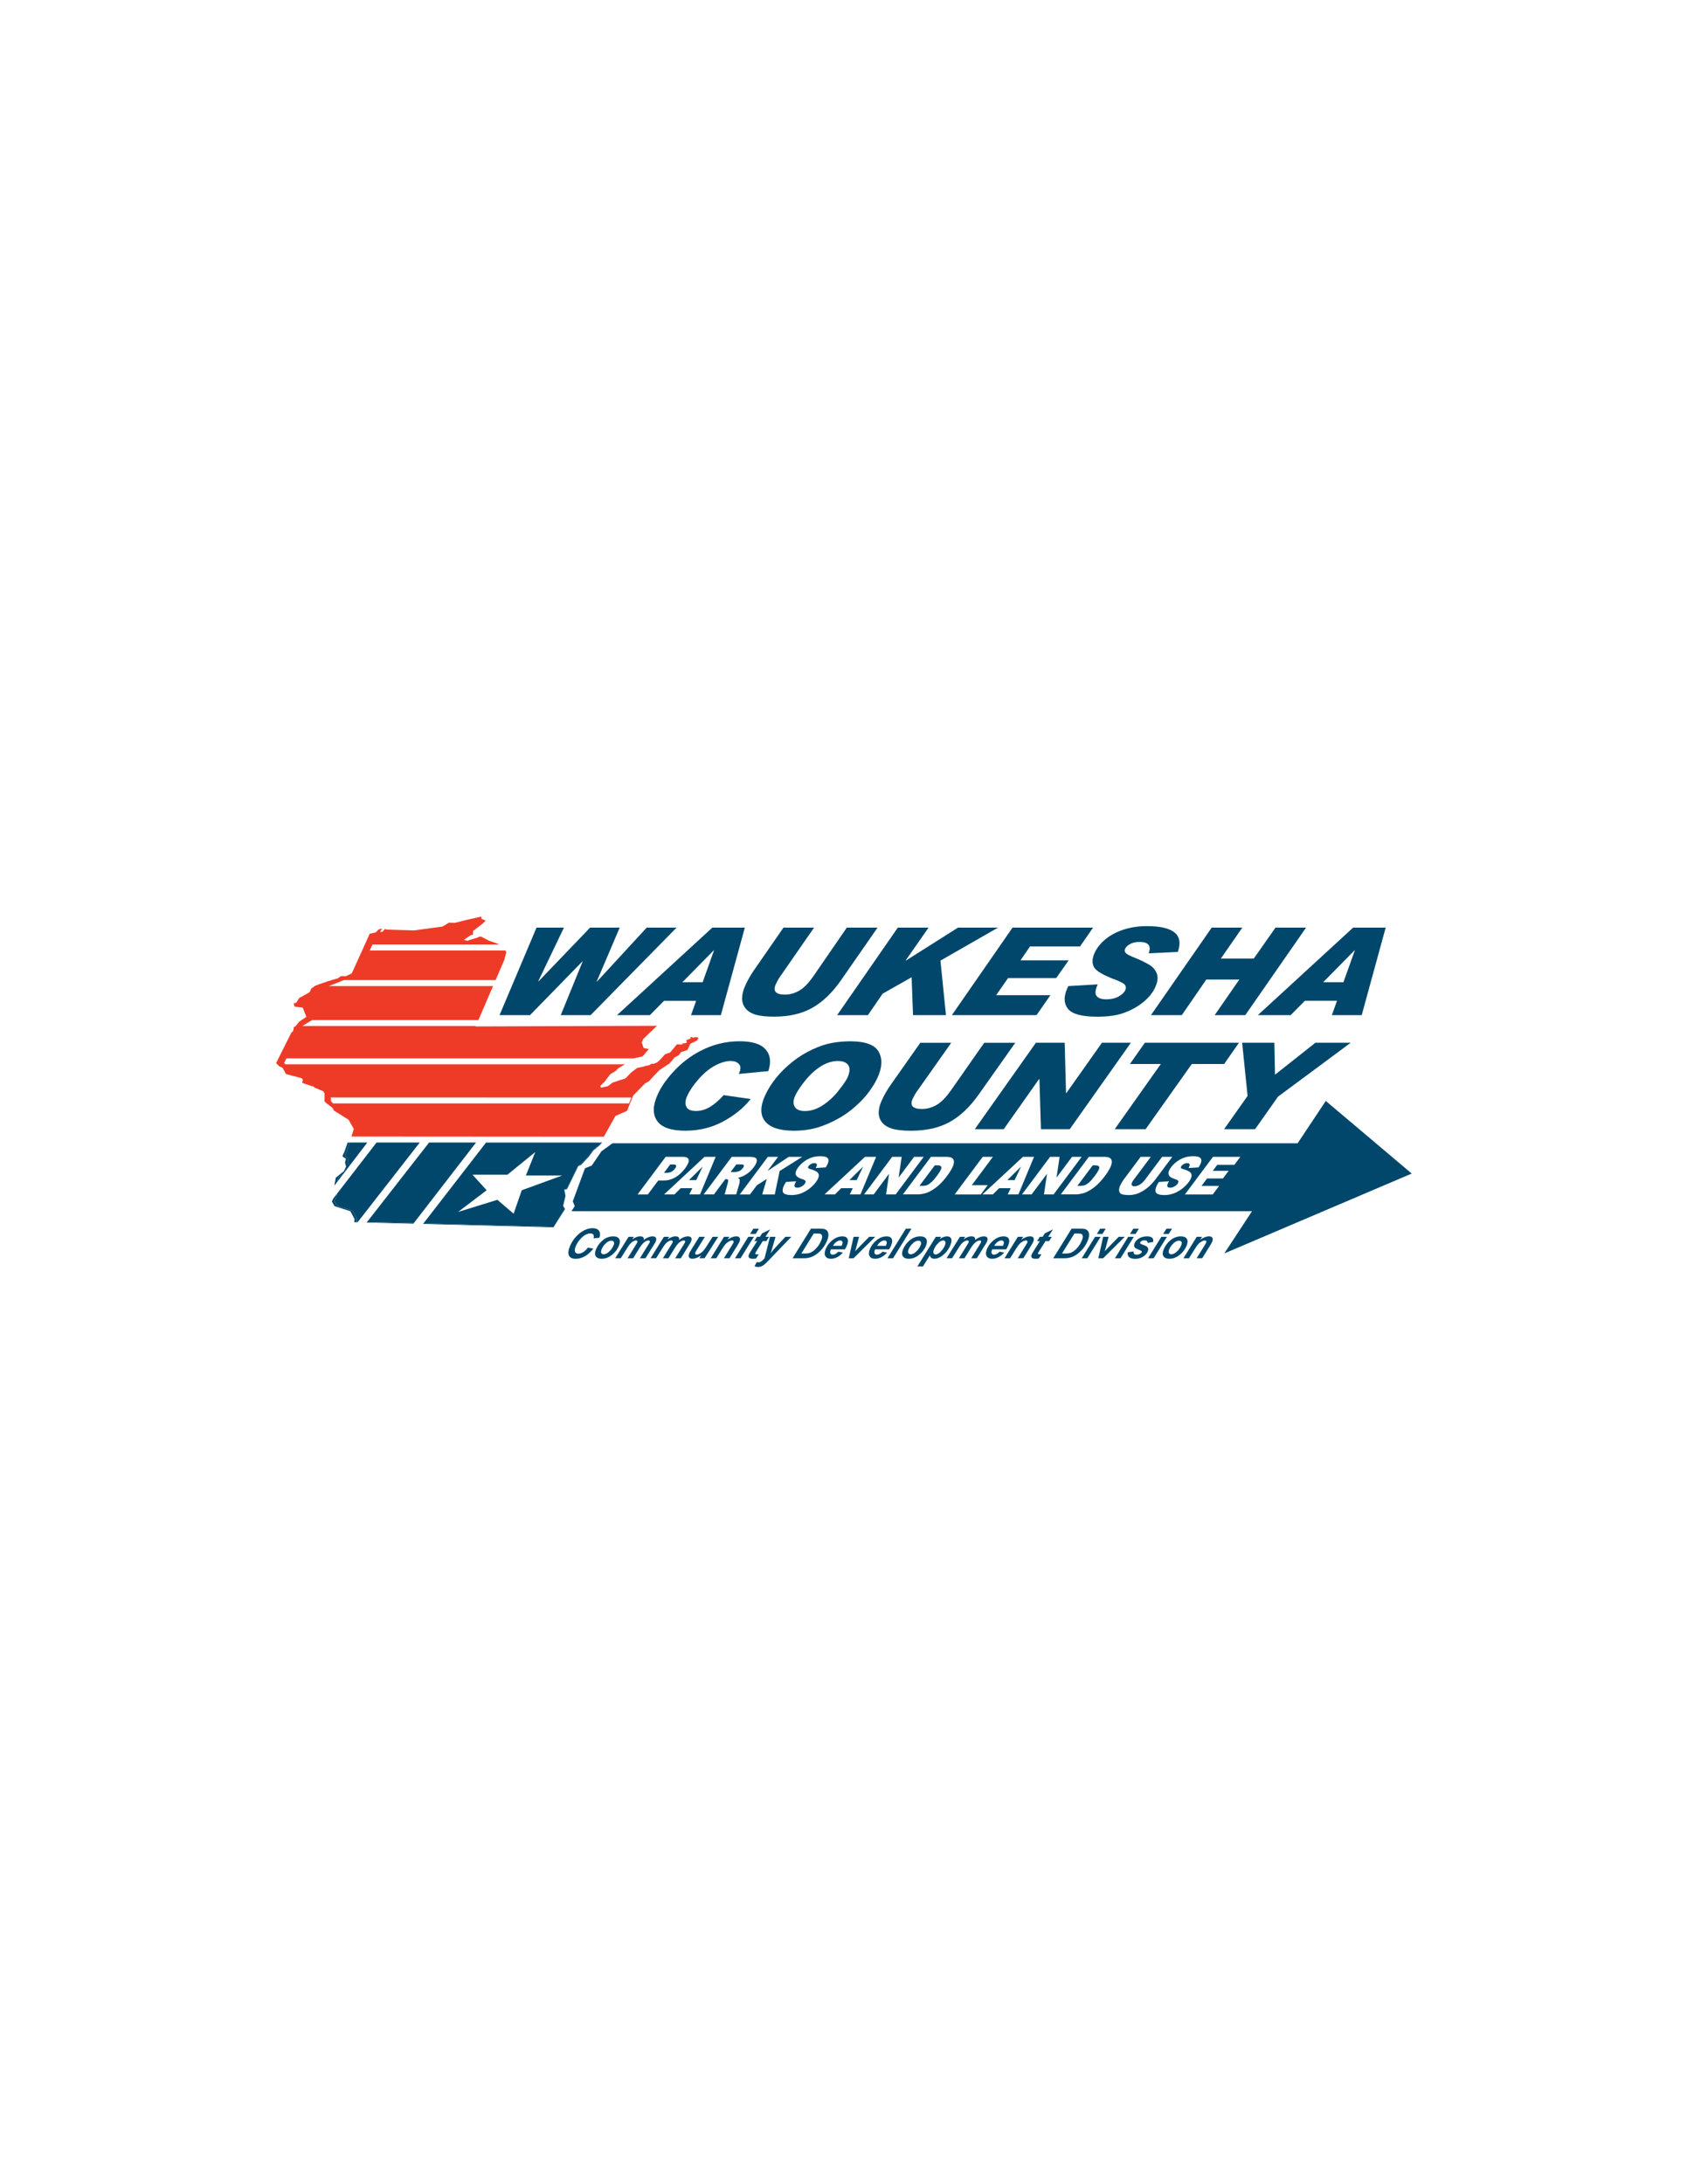 <?xml version="1.0" encoding="utf-8"?>
<!-- Generator: Adobe Illustrator 26.2.1, SVG Export Plug-In . SVG Version: 6.00 Build 0)  -->
<svg version="1.1" id="Layer_1" xmlns="http://www.w3.org/2000/svg" xmlns:xlink="http://www.w3.org/1999/xlink" x="0px" y="0px"
	 viewBox="0 0 612 792" style="enable-background:new 0 0 612 792;" xml:space="preserve">
<style type="text/css">
	.st0{fill:#00476B;}
	.st1{fill:none;}
	.st2{fill:#4E262A;}
	.st3{fill:#EE3B27;}
</style>
<g>
	<path class="st0" d="M213.26,452.4l2,0.33c-0.95,1.24-1.98,2.17-3.08,2.79c-1.1,0.62-2.2,0.93-3.3,0.93
		c-1.24,0-2.06-0.38-2.46-1.16c-0.4-0.77-0.28-1.93,0.37-3.47c0.56-1.32,1.31-2.49,2.26-3.49c0.95-1.01,1.94-1.76,2.96-2.25
		c1.02-0.49,2.01-0.74,2.96-0.74c1.07,0,1.84,0.3,2.3,0.9c0.46,0.6,0.52,1.46,0.18,2.58l-2.12,0.21c0.15-0.65,0.12-1.11-0.09-1.38
		c-0.21-0.27-0.58-0.4-1.1-0.4c-0.53,0-1.11,0.16-1.74,0.49c-0.63,0.33-1.28,0.88-1.95,1.64c-0.67,0.77-1.2,1.61-1.59,2.54
		c-0.36,0.86-0.44,1.53-0.24,1.99c0.21,0.46,0.59,0.69,1.17,0.69c0.54,0,1.12-0.18,1.74-0.54
		C212.14,453.69,212.72,453.14,213.26,452.4z"/>
	<path class="st0" d="M216.21,453.03c0.54-1.27,1.33-2.36,2.38-3.25c1.16-0.98,2.45-1.47,3.87-1.47c1.06,0,1.78,0.31,2.16,0.92
		c0.37,0.62,0.33,1.47-0.13,2.57c-0.54,1.29-1.4,2.38-2.56,3.29c-1.17,0.9-2.38,1.35-3.65,1.35c-1.04,0-1.75-0.31-2.14-0.92
		C215.75,454.91,215.77,454.08,216.21,453.03z M222.61,451.53c0.22-0.51,0.24-0.92,0.08-1.21c-0.16-0.29-0.46-0.44-0.9-0.44
		c-0.37,0-0.76,0.11-1.17,0.32c-0.41,0.21-0.85,0.59-1.31,1.12c-0.47,0.53-0.82,1.08-1.06,1.66c-0.24,0.58-0.29,1.03-0.13,1.35
		c0.16,0.32,0.46,0.48,0.89,0.48c0.55,0,1.12-0.25,1.72-0.75C221.56,453.39,222.18,452.54,222.61,451.53z"/>
	<path class="st0" d="M228.03,448.48h1.91l-0.6,0.94c1.07-0.75,2.02-1.12,2.84-1.12c1.1,0,1.55,0.46,1.34,1.37
		c0.44-0.4,0.96-0.73,1.56-0.98c0.6-0.26,1.15-0.38,1.65-0.38c0.59,0,0.99,0.16,1.2,0.48s0.2,0.77-0.04,1.34
		c-0.11,0.27-0.37,0.73-0.78,1.38l-2.95,4.75h-2.03l2.95-4.75c0.37-0.6,0.57-0.93,0.61-1.01c0.09-0.22,0.1-0.4,0.02-0.52
		s-0.24-0.18-0.48-0.18c-0.5,0-1.05,0.26-1.66,0.77c-0.48,0.4-1.05,1.12-1.69,2.14l-2.19,3.54h-2.03l2.92-4.7
		c0.34-0.54,0.54-0.89,0.6-1.05c0.09-0.22,0.09-0.39,0-0.52c-0.09-0.13-0.25-0.19-0.47-0.19c-0.3,0-0.66,0.12-1.07,0.36
		c-0.42,0.24-0.81,0.58-1.19,1.04c-0.22,0.27-0.56,0.77-1.02,1.49l-2.23,3.57h-2.02L228.03,448.48z"/>
	<path class="st0" d="M240.85,448.48h1.91l-0.6,0.94c1.07-0.75,2.02-1.12,2.84-1.12c1.1,0,1.55,0.46,1.34,1.37
		c0.44-0.4,0.96-0.73,1.56-0.98c0.6-0.26,1.15-0.38,1.65-0.38c0.59,0,0.99,0.16,1.2,0.48s0.2,0.77-0.04,1.34
		c-0.11,0.27-0.37,0.73-0.78,1.38l-2.95,4.75h-2.03l2.95-4.75c0.37-0.6,0.57-0.93,0.61-1.01c0.09-0.22,0.1-0.4,0.02-0.52
		s-0.24-0.18-0.48-0.18c-0.5,0-1.05,0.26-1.66,0.77c-0.48,0.4-1.05,1.12-1.69,2.14l-2.19,3.54h-2.03l2.92-4.7
		c0.34-0.54,0.54-0.89,0.6-1.05c0.09-0.22,0.09-0.39,0-0.52c-0.09-0.13-0.25-0.19-0.47-0.19c-0.3,0-0.66,0.12-1.07,0.36
		c-0.42,0.24-0.81,0.58-1.19,1.04c-0.22,0.27-0.56,0.77-1.02,1.49l-2.23,3.57h-2.02L240.85,448.48z"/>
	<path class="st0" d="M253.67,448.48h2.03l-2.85,4.59c-0.34,0.55-0.54,0.89-0.6,1.03c-0.1,0.24-0.1,0.44-0.01,0.6
		c0.09,0.16,0.26,0.24,0.49,0.24c0.27,0,0.58-0.08,0.91-0.25c0.47-0.23,0.89-0.53,1.27-0.9c0.38-0.37,0.79-0.9,1.24-1.61l2.37-3.71
		h2.03l-4.96,7.78h-1.9l0.67-1.05c-1.17,0.82-2.23,1.23-3.18,1.23c-0.6,0-1-0.18-1.21-0.54c-0.2-0.36-0.17-0.85,0.09-1.48
		c0.11-0.26,0.41-0.8,0.91-1.6L253.67,448.48z"/>
	<path class="st0" d="M262.66,448.48h1.92l-0.62,1.01c0.68-0.44,1.27-0.75,1.76-0.93c0.49-0.17,0.95-0.26,1.39-0.26
		c0.6,0,1,0.18,1.21,0.53c0.21,0.36,0.19,0.84-0.08,1.46c-0.11,0.27-0.4,0.78-0.87,1.55l-2.73,4.41h-2.03l2.74-4.41
		c0.41-0.66,0.64-1.06,0.7-1.19c0.12-0.28,0.13-0.49,0.03-0.64c-0.09-0.15-0.27-0.22-0.52-0.22c-0.27,0-0.59,0.09-0.95,0.28
		c-0.52,0.26-0.96,0.58-1.31,0.94c-0.35,0.36-0.84,1.05-1.46,2.05l-1.99,3.19h-2.02L262.66,448.48z"/>
	<path class="st0" d="M271.46,448.48h2.02l-4.83,7.78h-2.02L271.46,448.48z M273.29,445.53h2.03l-1.19,1.9h-2.02L273.29,445.53z"/>
	<path class="st0" d="M273.65,450.04l0.98-1.56h1.04l0.78-1.25l2.97-1.47l-1.72,2.72h1.28l-0.97,1.56h-1.3l-2.07,3.25
		c-0.37,0.58-0.57,0.92-0.61,1.02c-0.07,0.17-0.07,0.3,0,0.39c0.07,0.08,0.24,0.13,0.51,0.13c0.08,0,0.32-0.02,0.72-0.05l-0.99,1.56
		c-0.39,0.07-0.76,0.1-1.13,0.1c-0.7,0-1.17-0.14-1.41-0.41c-0.23-0.27-0.24-0.67-0.02-1.2c0.1-0.24,0.43-0.8,0.97-1.66l1.99-3.13
		H273.65z"/>
	<path class="st0" d="M279.33,448.48h2.01l-1.12,3.87c-0.29,0.99-0.51,1.69-0.67,2.09c0.6-0.8,1.31-1.64,2.14-2.52l3.24-3.45h2.14
		l-8.21,8.54c-0.77,0.8-1.33,1.34-1.68,1.61c-0.35,0.27-0.7,0.47-1.05,0.6c-0.35,0.13-0.71,0.19-1.08,0.19
		c-0.42,0-0.87-0.08-1.34-0.23l0.84-1.57c0.21,0.07,0.43,0.11,0.66,0.11c0.62,0,1.33-0.49,2.15-1.46L279.33,448.48z"/>
	<path class="st0" d="M287.52,456.26l6.67-10.74h2.77c0.97,0,1.61,0.03,1.93,0.1c0.53,0.12,0.93,0.36,1.22,0.73s0.42,0.84,0.42,1.45
		c0,0.6-0.18,1.33-0.53,2.17c-0.37,0.89-0.85,1.71-1.42,2.46c-0.58,0.75-1.21,1.41-1.92,1.98c-0.7,0.56-1.36,0.97-1.96,1.23
		c-0.61,0.26-1.2,0.43-1.78,0.52c-0.38,0.06-0.96,0.1-1.74,0.1H287.52z M290.71,454.53h1.08c0.79,0,1.36-0.05,1.71-0.14
		c0.46-0.12,0.95-0.36,1.46-0.72c0.51-0.36,1.04-0.87,1.57-1.52c0.54-0.65,0.98-1.4,1.34-2.25c0.3-0.7,0.42-1.25,0.37-1.66
		s-0.22-0.67-0.53-0.81c-0.22-0.1-0.65-0.15-1.29-0.15h-1.22L290.71,454.53z"/>
	<path class="st0" d="M306.5,453.03h-5.07l-0.08,0.2c-0.22,0.52-0.25,0.94-0.1,1.25c0.16,0.31,0.43,0.47,0.83,0.47
		c0.66,0,1.34-0.36,2.03-1.08l1.68,0.31c-0.67,0.76-1.38,1.32-2.13,1.7c-0.75,0.38-1.49,0.56-2.22,0.56c-0.97,0-1.65-0.32-2.02-0.97
		c-0.37-0.65-0.33-1.52,0.14-2.63c0.5-1.2,1.31-2.25,2.43-3.16c1.12-0.91,2.33-1.37,3.65-1.37c0.89,0,1.49,0.29,1.8,0.86
		c0.31,0.57,0.24,1.4-0.22,2.49C307,452.17,306.76,452.63,306.5,453.03z M305.33,451.74l0.09-0.21c0.25-0.59,0.31-1.03,0.17-1.31
		s-0.41-0.42-0.81-0.42c-0.41,0-0.85,0.16-1.33,0.49s-0.9,0.81-1.28,1.45H305.33z"/>
	<path class="st0" d="M309.64,456.26h-1.74l1.76-7.78h1.98l-0.89,3.39c-0.23,0.88-0.4,1.49-0.51,1.83l0.81-0.86l1.03-1.08l3.23-3.28
		h2.18L309.64,456.26z"/>
	<path class="st0" d="M322.54,453.03h-5.07l-0.08,0.2c-0.22,0.52-0.25,0.94-0.1,1.25c0.16,0.31,0.43,0.47,0.83,0.47
		c0.66,0,1.34-0.36,2.03-1.08l1.68,0.31c-0.67,0.76-1.38,1.32-2.13,1.7c-0.75,0.38-1.49,0.56-2.22,0.56c-0.97,0-1.65-0.32-2.02-0.97
		c-0.37-0.65-0.33-1.52,0.14-2.63c0.5-1.2,1.31-2.25,2.43-3.16c1.12-0.91,2.33-1.37,3.65-1.37c0.89,0,1.49,0.29,1.8,0.86
		c0.31,0.57,0.24,1.4-0.22,2.49C323.04,452.17,322.8,452.63,322.54,453.03z M321.37,451.74l0.09-0.21c0.25-0.59,0.31-1.03,0.17-1.31
		s-0.41-0.42-0.81-0.42c-0.41,0-0.85,0.16-1.33,0.49s-0.9,0.81-1.28,1.45H321.37z"/>
	<path class="st0" d="M321.95,456.26l6.67-10.74h2.03l-6.68,10.74H321.95z"/>
	<path class="st0" d="M327.6,453.03c0.54-1.27,1.33-2.36,2.38-3.25c1.16-0.98,2.45-1.47,3.87-1.47c1.06,0,1.78,0.31,2.16,0.92
		c0.37,0.62,0.33,1.47-0.13,2.57c-0.54,1.29-1.4,2.38-2.56,3.29c-1.17,0.9-2.38,1.35-3.65,1.35c-1.04,0-1.75-0.31-2.14-0.92
		C327.13,454.91,327.16,454.08,327.6,453.03z M333.99,451.53c0.22-0.51,0.24-0.92,0.08-1.21c-0.16-0.29-0.46-0.44-0.9-0.44
		c-0.37,0-0.76,0.11-1.17,0.32c-0.41,0.21-0.85,0.59-1.31,1.12c-0.47,0.53-0.82,1.08-1.06,1.66c-0.24,0.58-0.29,1.03-0.13,1.35
		c0.16,0.32,0.46,0.48,0.89,0.48c0.55,0,1.12-0.25,1.72-0.75C332.94,453.39,333.57,452.54,333.99,451.53z"/>
	<path class="st0" d="M339.49,448.48h1.92l-0.5,0.8c0.57-0.37,1.07-0.62,1.47-0.76s0.8-0.21,1.18-0.21c0.76,0,1.26,0.28,1.5,0.83
		c0.24,0.56,0.12,1.39-0.35,2.51c-0.6,1.43-1.52,2.62-2.76,3.59c-1.02,0.8-2,1.19-2.93,1.19c-0.97,0-1.53-0.41-1.69-1.24l-2.51,4.03
		h-2.02L339.49,448.48z M338.84,452.95c-0.26,0.61-0.32,1.08-0.18,1.42c0.14,0.33,0.39,0.5,0.76,0.5c0.29,0,0.63-0.11,1-0.32
		c0.37-0.21,0.8-0.61,1.27-1.18c0.47-0.57,0.83-1.16,1.09-1.77c0.24-0.58,0.3-1.03,0.16-1.34c-0.13-0.31-0.4-0.46-0.79-0.46
		c-0.31,0-0.65,0.1-1.02,0.32c-0.37,0.21-0.79,0.59-1.25,1.14C339.43,451.8,339.09,452.37,338.84,452.95z"/>
	<path class="st0" d="M348.23,448.48h1.91l-0.6,0.94c1.07-0.75,2.02-1.12,2.84-1.12c1.1,0,1.55,0.46,1.34,1.37
		c0.44-0.4,0.96-0.73,1.56-0.98c0.6-0.26,1.15-0.38,1.65-0.38c0.59,0,0.99,0.16,1.2,0.48s0.2,0.77-0.04,1.34
		c-0.11,0.27-0.37,0.73-0.78,1.38l-2.95,4.75h-2.03l2.95-4.75c0.37-0.6,0.57-0.93,0.61-1.01c0.09-0.22,0.1-0.4,0.02-0.52
		c-0.08-0.12-0.24-0.18-0.48-0.18c-0.5,0-1.05,0.26-1.66,0.77c-0.48,0.4-1.05,1.12-1.69,2.14l-2.19,3.54h-2.03l2.92-4.7
		c0.34-0.54,0.54-0.89,0.6-1.05c0.09-0.22,0.09-0.39,0-0.52c-0.09-0.13-0.25-0.19-0.47-0.19c-0.3,0-0.66,0.12-1.07,0.36
		c-0.42,0.24-0.81,0.58-1.19,1.04c-0.22,0.27-0.56,0.77-1.02,1.49l-2.23,3.57h-2.02L348.23,448.48z"/>
	<path class="st0" d="M365.01,453.03h-5.07l-0.08,0.2c-0.22,0.52-0.25,0.94-0.1,1.25c0.16,0.31,0.43,0.47,0.83,0.47
		c0.66,0,1.34-0.36,2.03-1.08l1.68,0.31c-0.67,0.76-1.38,1.32-2.13,1.7c-0.75,0.38-1.49,0.56-2.22,0.56c-0.97,0-1.65-0.32-2.02-0.97
		c-0.37-0.65-0.33-1.52,0.14-2.63c0.5-1.2,1.31-2.25,2.43-3.16c1.12-0.91,2.33-1.37,3.65-1.37c0.89,0,1.49,0.29,1.8,0.86
		c0.31,0.57,0.24,1.4-0.22,2.49C365.51,452.17,365.27,452.63,365.01,453.03z M363.84,451.74l0.09-0.21
		c0.25-0.59,0.31-1.03,0.17-1.31s-0.41-0.42-0.81-0.42c-0.41,0-0.85,0.16-1.33,0.49s-0.9,0.81-1.28,1.45H363.84z"/>
	<path class="st0" d="M369.25,448.48h1.92l-0.62,1.01c0.68-0.44,1.27-0.75,1.76-0.93c0.49-0.17,0.95-0.26,1.39-0.26
		c0.6,0,1,0.18,1.21,0.53c0.21,0.36,0.19,0.84-0.08,1.46c-0.11,0.27-0.4,0.78-0.87,1.55l-2.73,4.41h-2.03l2.74-4.41
		c0.41-0.66,0.64-1.06,0.7-1.19c0.12-0.28,0.13-0.49,0.03-0.64c-0.09-0.15-0.27-0.22-0.52-0.22c-0.27,0-0.59,0.09-0.95,0.28
		c-0.52,0.26-0.96,0.58-1.31,0.94c-0.35,0.36-0.84,1.05-1.46,2.05l-1.99,3.19h-2.02L369.25,448.48z"/>
	<path class="st0" d="M376.22,450.04l0.98-1.56h1.04l0.78-1.25l2.97-1.47l-1.72,2.72h1.28l-0.97,1.56h-1.3l-2.07,3.25
		c-0.37,0.58-0.57,0.92-0.61,1.02c-0.07,0.17-0.07,0.3,0,0.39c0.07,0.08,0.24,0.13,0.51,0.13c0.08,0,0.32-0.02,0.72-0.05l-0.99,1.56
		c-0.39,0.07-0.76,0.1-1.13,0.1c-0.7,0-1.17-0.14-1.41-0.41c-0.23-0.27-0.24-0.67-0.02-1.2c0.1-0.24,0.43-0.8,0.97-1.66l1.99-3.13
		H376.22z"/>
	<path class="st0" d="M382.08,456.26l6.67-10.74h2.77c0.97,0,1.61,0.03,1.93,0.1c0.53,0.12,0.93,0.36,1.22,0.73s0.42,0.84,0.42,1.45
		c0,0.6-0.18,1.33-0.53,2.17c-0.37,0.89-0.85,1.71-1.42,2.46c-0.58,0.75-1.21,1.41-1.92,1.98c-0.7,0.56-1.36,0.97-1.96,1.23
		c-0.61,0.26-1.2,0.43-1.78,0.52c-0.38,0.06-0.96,0.1-1.74,0.1H382.08z M385.27,454.53h1.08c0.79,0,1.36-0.05,1.71-0.14
		c0.46-0.12,0.95-0.36,1.46-0.72c0.51-0.36,1.04-0.87,1.57-1.52c0.54-0.65,0.98-1.4,1.34-2.25c0.3-0.7,0.42-1.25,0.37-1.66
		s-0.22-0.67-0.53-0.81c-0.22-0.1-0.65-0.15-1.29-0.15h-1.22L385.27,454.53z"/>
	<path class="st0" d="M397.26,448.48h2.02l-4.83,7.78h-2.02L397.26,448.48z M399.09,445.53h2.03l-1.19,1.9h-2.02L399.09,445.53z"/>
	<path class="st0" d="M400.18,456.26h-1.74l1.76-7.78h1.98l-0.89,3.39c-0.23,0.88-0.4,1.49-0.51,1.83l0.81-0.86l1.03-1.08l3.23-3.28
		h2.18L400.18,456.26z"/>
	<path class="st0" d="M409.29,448.48h2.02l-4.83,7.78h-2.02L409.29,448.48z M411.12,445.53h2.03l-1.19,1.9h-2.02L411.12,445.53z"/>
	<path class="st0" d="M409.11,454.09l2.09-0.32c-0.01,0.44,0.08,0.75,0.27,0.92c0.19,0.17,0.5,0.26,0.94,0.26
		c0.42,0,0.79-0.09,1.12-0.26c0.33-0.17,0.54-0.37,0.64-0.6c0.07-0.16,0.07-0.29,0-0.4c-0.07-0.1-0.29-0.23-0.67-0.37
		c-1.03-0.42-1.65-0.74-1.84-0.98c-0.3-0.39-0.32-0.89-0.06-1.51c0.31-0.73,0.86-1.34,1.67-1.81c0.81-0.47,1.74-0.71,2.79-0.71
		c1.79,0,2.54,0.68,2.26,2.03l-2,0.34c0.04-0.62-0.35-0.92-1.17-0.92c-0.39,0-0.71,0.07-0.97,0.21s-0.43,0.31-0.52,0.52
		c-0.07,0.18-0.06,0.32,0.04,0.45c0.08,0.09,0.41,0.24,1,0.45c0.84,0.29,1.37,0.58,1.59,0.86c0.32,0.41,0.35,0.9,0.11,1.48
		c-0.33,0.79-0.92,1.44-1.76,1.96s-1.78,0.78-2.81,0.78C409.8,456.44,408.89,455.65,409.11,454.09z"/>
	<path class="st0" d="M421.31,448.48h2.02l-4.83,7.78h-2.02L421.31,448.48z M423.15,445.53h2.03l-1.19,1.9h-2.02L423.15,445.53z"/>
	<path class="st0" d="M422.15,453.03c0.54-1.27,1.33-2.36,2.38-3.25c1.16-0.98,2.45-1.47,3.87-1.47c1.06,0,1.78,0.31,2.16,0.92
		c0.37,0.62,0.33,1.47-0.13,2.57c-0.54,1.29-1.4,2.38-2.56,3.29c-1.17,0.9-2.38,1.35-3.65,1.35c-1.04,0-1.75-0.31-2.14-0.92
		C421.68,454.91,421.71,454.08,422.15,453.03z M428.54,451.53c0.22-0.51,0.24-0.92,0.08-1.21c-0.16-0.29-0.46-0.44-0.9-0.44
		c-0.37,0-0.76,0.11-1.17,0.32c-0.41,0.21-0.85,0.59-1.31,1.12c-0.47,0.53-0.82,1.08-1.06,1.66c-0.24,0.58-0.29,1.03-0.13,1.35
		c0.16,0.32,0.46,0.48,0.89,0.48c0.55,0,1.12-0.25,1.72-0.75C427.5,453.39,428.12,452.54,428.54,451.53z"/>
	<path class="st0" d="M434.15,448.48h1.92l-0.62,1.01c0.68-0.44,1.27-0.75,1.76-0.93c0.49-0.17,0.95-0.26,1.39-0.26
		c0.6,0,1,0.18,1.21,0.53c0.21,0.36,0.19,0.84-0.08,1.46c-0.11,0.27-0.4,0.78-0.87,1.55l-2.73,4.41h-2.03l2.74-4.41
		c0.41-0.66,0.64-1.06,0.7-1.19c0.12-0.28,0.13-0.49,0.03-0.64c-0.09-0.15-0.27-0.22-0.52-0.22c-0.27,0-0.59,0.09-0.95,0.28
		c-0.52,0.26-0.96,0.58-1.31,0.94c-0.35,0.36-0.84,1.05-1.46,2.05l-1.99,3.19h-2.02L434.15,448.48z"/>
</g>
<polygon class="st1" points="480.01,356.16 487.36,356.16 491.5,344.6 491.4,344.6 "/>
<path class="st1" d="M292.05,402.87c2.16,0,4.31-0.71,6.46-2.12c2.16-1.41,4.06-3.19,5.75-5.34c1.68-2.15,2.73-3.67,3.15-4.59
	c0.92-2.01,1.03-3.52,0.33-4.56c-0.7-1.02-1.96-1.54-3.79-1.54c-2.03,0-4.09,0.64-6.16,1.93c-2.06,1.3-3.95,3.01-5.67,5.16
	c-1.73,2.15-2.95,3.98-3.64,5.49c-0.74,1.6-0.81,2.93-0.2,3.98C288.87,402.34,290.13,402.87,292.05,402.87z"/>
<polygon class="st1" points="259.03,344.6 258.93,344.6 247.55,356.16 254.9,356.16 "/>
<rect x="204.91" y="431.38" transform="matrix(0.227 -0.974 0.974 0.227 -262.798 533.751)" class="st2" width="0.01" height="2.16"/>
<polygon class="st2" points="204.88,438.33 204.92,438.27 204.31,437.27 204.29,437.36 "/>
<path class="st3" d="M227.47,402.79l2.25-5.55l4.24-4.35l1.49-0.84l1.69-1.86l2.1-2.19l3.68-2.41l1.84-2.19l1.46-0.77l0.81-1.1
	l2.38-0.81l1.01-2.23l2.53-1.27l0.4-0.88l-0.22-0.22l-1.03-0.04l-0.69,0.22l-0.5-0.29l-0.64,0.26l0.4,0.29l-1.62,0.55l0.04,1.06
	l-1.81,0.26l0.49,0.33l-2.23-0.07l-2.02,2.48l-0.49,0.51l-1.67,0.54l-0.5,0.51l-1.75,1.9l-0.4,0.29l-0.41,0.36l-0.39,0.15
	l-0.68,0.29h-0.84l-1.06,0.6l-0.95,0.13l-0.71,0.25l-2.5,0.52l-2.14,1.61l-2.11,2.19l-4.7,1.54l-1.7,1.31l-2.5,0.52l-0.27-0.59
	l0.99-1.02l0.4-0.29l2.23-2.96l1.95-1.17l1-1.02l2.39-1.42H103.34l0.1-0.21l-0.4-0.2l0.87-1.75h126.04l3.07-0.67l0.59-0.58
	l1.75-2.12l-1.85-0.36l-0.72-2.01l0.59-1.31l4.95-4.74l-65.79,0.22l0.07-0.16H109.7l3.54-2.16h60.31l5.32-12.32H119.3l5.44-2.16
	h55.05l3.18-7.37l0.7-2.74l-0.33-0.64h-49.21l0.98-2.16h45.81l-0.07-0.15l-0.77-0.29l-2.72-0.95l-2.78-1.46h-0.74l-0.44,0.3
	l-3.3,0.98l-0.38,0.25l-1.47-0.36l2.73-1.83l0.56,0.04l0.06-1.43l3.48-2.66l1.1-1.14l-0.48-0.22l-0.97-0.32l-0.17-0.88l-5.65,1.28
	l-3.87,0.99l-2.18-0.08l-2.34,1.43l-10.34,1.39l-10.05-0.29l-0.39-0.29l-1.02,1.09h-0.9l0.85-1.17l-1.28,0.26l-1.09,1.13l-2.17,0.47
	l-6.51,14.36l-2.17,1.06l-1.72-0.04l-1.21,0.8l-3.52,1.03l-3.07,1.06l-1.4,0.51l-1.58,1.06l-0.63,1.38l-3.81,2.12l-1.03,1.68
	l-0.94,0.22l0.29,1.21l2.97,0.32l1.33,3.37l-2.5,1.68l-1.61,1.94l-0.34-0.08l-0.38,1.69l-0.59,0.46l-5.56,11.11l1.13,1.1l1.22,0.59
	l1.24,2.26l5.74,1.53l0.39,0.55l-0.25,1.13l4.63,1.53h-0.52l3.54,1.5l0.47,0.84l-0.04,2.78l0.53,0.58l2.32,1.75l0.66,1.1l5.26,3.29
	l1.87,3.33l-0.85,2.74l91.57,0.06l4.2-7.52L227.47,402.79z M120.83,400.1l-0.77-0.78l-0.02-1.38l109.01,0.03l-0.85,2.13H120.83z"/>
<polygon class="st0" points="129.3,442.99 129.44,441.85 127.93,439.01 122.28,437.17 121.3,435.49 122.32,433.23 122.18,432.95 
	120.89,434.61 120.89,434.59 120.39,435.68 121.39,437.36 127.11,439.19 128.64,442.04 128.5,443.17 129.73,443.2 129.88,443 "/>
<polygon class="st0" points="204.31,437.27 205.15,433.71 205.12,433.53 204.25,437.17 "/>
<polygon class="st0" points="122.74,426.84 124.48,425.76 127.03,422.43 126.05,421.39 126.38,419.96 125.48,419.38 125.1,419.05 
	125.58,417.99 125.96,417.15 125.83,417.44 126.8,414.29 126.1,414.29 126.1,414.3 124.94,417.63 124.2,419.24 124.58,419.56 
	125.49,420.15 125.16,421.57 125.56,422.96 124.8,424.64 121.82,427.02 121.29,429.94 122.44,428.43 "/>
<polygon class="st0" points="133.17,443.09 133.02,443.29 149.95,443.72 150.1,443.53 "/>
<polygon class="st0" points="153.6,443.62 153.45,443.81 200.8,445.03 204.96,438.46 204.88,438.33 200.79,444.85 "/>
<polygon class="st0" points="217.41,415.1 215.13,417.01 213.56,419.2 210.77,422.19 209.72,422.67 205.68,431 204.68,431.22 
	204.72,431.4 205.72,431.19 209.78,422.86 210.84,422.38 213.65,419.38 215.24,417.19 217.54,415.29 218.42,414.29 217.86,414.29 
	"/>
<polygon class="st0" points="155.66,414.29 133.17,443.09 150.1,443.53 172.69,414.29 "/>
<path class="st0" d="M205.68,431l4.04-8.32l1.05-0.48l2.79-3l1.57-2.19l2.28-1.9l0.45-0.81h-41.54l-22.71,29.33l47.18,1.23l4.1-6.52
	l-0.59-0.97l0.02-0.1l-0.06-0.09l0.87-3.64l-0.41-2.12l0.01,0l-0.03-0.18L205.68,431z M189.28,431.59l-2.95,8.51l-5.9-5.04
	l-14.27,4.41l10.39-7.88l-5.16-5.66h12.72l10.07-8.19l-3.4,8.5h13.19L189.28,431.59z"/>
<polygon class="st0" points="122.74,426.84 122.44,428.43 124.48,425.76 "/>
<polygon class="st0" points="126.8,414.29 125.83,417.44 125.96,417.15 125.58,417.99 125.1,419.05 125.48,419.38 126.38,419.96 
	126.05,421.39 127.03,422.43 133.25,414.29 "/>
<polygon class="st0" points="136.6,414.29 122.18,432.95 122.32,433.23 121.3,435.49 122.28,437.17 127.93,439.01 129.44,441.85 
	129.3,442.99 129.88,443 152.27,414.29 "/>
<path class="st0" d="M268.01,389.41l10.71-1.01c1.1-3.25,0.77-5.87-0.95-7.85c-1.72-1.99-4.86-2.98-9.42-2.98
	c-4.38,0-8.55,0.88-12.5,2.65c-3.94,1.77-7.45,4.2-10.51,7.29c-3.06,3.09-5.29,6.18-6.7,9.24c-1.84,4.01-1.95,7.22-0.3,9.63
	c1.64,2.41,5.07,3.62,10.27,3.62c5,0,9.55-1.11,13.68-3.32c4.12-2.21,7.47-4.93,10.04-8.17l-9.79-1.41
	c-1.79,1.96-3.48,3.4-5.09,4.34c-1.61,0.94-3.27,1.41-4.97,1.41c-1.86,0-3.03-0.52-3.51-1.58c-0.49-1.05-0.38-2.35,0.34-3.9
	c0.94-2.04,2.37-4.13,4.31-6.29c1.93-2.15,3.92-3.75,5.96-4.8c2.04-1.05,3.88-1.57,5.53-1.57c1.27,0,2.25,0.37,2.96,1.11
	c0.71,0.74,0.72,1.88,0.01,3.41L268.01,389.41z"/>
<path class="st0" d="M288.08,410.01c2.25,0,4.48-0.23,6.7-0.7c2.21-0.46,4.72-1.38,7.54-2.76c2.8-1.38,5.34-3.05,7.62-5.03
	c2.26-1.97,4.07-3.88,5.39-5.73c1.33-1.85,2.32-3.49,2.98-4.93c1.72-3.74,1.88-6.89,0.48-9.44c-1.4-2.56-4.85-3.84-10.35-3.84
	c-2.12,0-4.27,0.19-6.45,0.56c-2.18,0.37-4.6,1.16-7.24,2.38c-2.63,1.22-5.08,2.73-7.33,4.54c-2.25,1.8-4.2,3.72-5.84,5.75
	c-1.65,2.03-2.96,4.12-3.96,6.26c-1.88,4.09-1.9,7.28-0.05,9.54C279.42,408.88,282.92,410.01,288.08,410.01z M288.48,397.3
	c0.69-1.51,1.91-3.34,3.64-5.49c1.72-2.14,3.61-3.86,5.67-5.16c2.07-1.29,4.12-1.93,6.16-1.93c1.83,0,3.09,0.51,3.79,1.54
	c0.69,1.03,0.58,2.54-0.33,4.56c-0.42,0.92-1.47,2.44-3.15,4.59c-1.69,2.15-3.59,3.93-5.75,5.34c-2.15,1.41-4.3,2.12-6.46,2.12
	c-1.92,0-3.18-0.53-3.77-1.59C287.67,400.23,287.74,398.9,288.48,397.3z"/>
<path class="st0" d="M323.45,409.21c1.6,0.52,3.95,0.8,7.03,0.8c5.57,0,10.26-1.06,14.06-3.18c3.8-2.12,7.26-5.38,10.4-9.81
	l13.38-18.91h-11.26l-11.98,17.12c-1.91,2.71-3.7,4.53-5.4,5.48c-1.68,0.94-3.42,1.41-5.21,1.41c-3.39,0-4.51-1.24-3.36-3.72
	c0.43-0.92,0.92-1.81,1.51-2.63l12.46-17.65h-11.22l-10.7,15.19c-1.26,1.79-2.35,3.66-3.24,5.61c-0.72,1.54-1.1,2.99-1.14,4.34
	c-0.04,1.34,0.32,2.55,1.1,3.6C320.65,407.89,321.84,408.68,323.45,409.21z"/>
<polygon class="st0" points="376.97,391.24 377.07,391.24 377.63,409.46 388.07,409.46 410.26,378.1 399.76,378.1 386.83,396.38 
	386.73,396.38 386.24,378.1 375.8,378.1 353.62,409.46 364.11,409.46 "/>
<polygon class="st0" points="415.59,409.46 432.36,385.8 444.09,385.8 449.47,378.1 415.33,378.1 409.91,385.8 421.12,385.8 
	404.38,409.46 "/>
<polygon class="st0" points="462.53,389.7 462.31,378.1 450.62,378.1 452.59,397.38 444.06,409.46 455.31,409.46 463.64,397.64 
	490.01,378.1 477.2,378.1 "/>
<polygon class="st0" points="192.27,368.1 211.28,348.62 211.38,348.62 203.42,368.1 214.25,368.1 245.45,336.35 234.62,336.35 
	216.55,355.95 216.45,355.95 224.82,336.35 214.08,336.35 195.39,355.82 195.3,355.73 204.59,336.35 194.64,336.35 181.22,368.1 "/>
<path class="st0" d="M235.76,368.1l5.13-5.2h11.66l-1.87,5.2h10.83l8.7-31.74h-11.79l-34.58,31.74H235.76z M258.93,344.6h0.1
	l-4.13,11.56h-7.35L258.93,344.6z"/>
<path class="st0" d="M270.3,365.43c0.76,1.07,1.94,1.87,3.53,2.41c1.59,0.53,3.91,0.8,6.97,0.8c5.52,0,10.16-1.07,13.92-3.22
	c3.77-2.14,7.21-5.45,10.33-9.92l13.3-19.14H307.2l-11.92,17.32c-1.89,2.75-3.67,4.59-5.35,5.54c-1.67,0.95-3.4,1.43-5.17,1.43
	c-3.36,0-4.45-1.26-3.31-3.77c0.42-0.94,0.91-1.83,1.49-2.67l12.39-17.86h-11.1l-10.65,15.37c-1.25,1.8-2.33,3.7-3.23,5.68
	c-0.71,1.56-1.08,3.02-1.13,4.38C269.18,363.15,269.53,364.36,270.3,365.43z"/>
<polygon class="st0" points="314.85,368.1 320.21,360.3 330.71,354.35 331.22,368.1 343.17,368.1 341.17,348.32 362.08,336.35 
	347.54,336.35 328.63,348.32 328.58,348.22 336.86,336.35 325.71,336.35 303.69,368.1 "/>
<polygon class="st0" points="376.02,368.1 381.06,360.87 361.37,360.87 365.7,354.65 383.16,354.65 387.69,348.22 370.2,348.22 
	373.68,343.17 391.82,343.17 396.55,336.35 367.33,336.35 345.31,368.1 "/>
<path class="st0" d="M396.85,350.66c0.75,1.41,3.38,2.96,7.87,4.63c1.96,0.74,3.11,1.38,3.45,1.93c0.34,0.54,0.36,1.14,0.06,1.8
	c-0.39,0.87-1.21,1.64-2.43,2.32c-1.22,0.68-2.72,1.02-4.47,1.02c-1.74,0-2.91-0.41-3.53-1.23c-0.62-0.81-0.47-2.21,0.41-4.19
	l-10.67,0.63l-0.33,0.74c-1.38,3.03-1.31,5.51,0.18,7.45c1.5,1.94,5.08,2.9,10.77,2.9c4.02,0,7.37-0.51,10.03-1.55
	c2.65-1.03,4.92-2.35,6.8-3.94c1.9-1.59,3.25-3.31,4.09-5.16c0.88-1.96,1.09-3.6,0.61-4.92c-0.48-1.31-1.37-2.38-2.69-3.21
	c-1.32-0.82-3.13-1.7-5.4-2.62c-1.81-0.7-2.9-1.29-3.26-1.74c-0.36-0.46-0.43-0.94-0.2-1.44c0.31-0.69,0.94-1.29,1.87-1.79
	c0.93-0.5,2.06-0.74,3.38-0.74c3.23,0,4.35,1.38,3.32,4.13l10.57-0.5c2.21-6.24-1.53-9.36-11.21-9.36c-3.06,0-5.87,0.42-8.43,1.25
	c-2.56,0.83-4.76,1.99-6.59,3.49c-1.82,1.5-3.14,3.16-3.97,4.98C396.18,347.53,396.11,349.23,396.85,350.66z"/>
<polygon class="st0" points="428.72,368.1 437.61,355.19 449.59,355.19 440.65,368.1 451.75,368.1 473.81,336.35 462.73,336.35 
	454.85,347.57 442.9,347.57 450.68,336.35 439.58,336.35 417.53,368.1 "/>
<path class="st0" d="M490.89,336.35l-34.57,31.74h11.91l5.14-5.2h11.66l-1.86,5.2h10.83l8.69-31.74H490.89z M487.36,356.16h-7.35
	l11.39-11.56h0.1L487.36,356.16z"/>
<path class="st0" d="M512.14,425.54l-31.18-26.33l-10.22,15.35H222.19l-4.01,2.91l-3.49,5.16l-2.48,1l-4.42,11.98l0.71,1.74
	l-1.18,1.83H454.2l-10.06,15.32L512.14,425.54z M241.49,419.47h6.15c1.34,0,2.07,0.36,2.2,1.09c0.13,0.73-0.31,1.76-1.31,3.1
	c-1.03,1.38-2.2,2.45-3.5,3.23c-1.31,0.77-2.7,1.16-4.2,1.16h-2.03l-3.78,5.06h-3.72L241.49,419.47z M240.87,425.28h0.91
	c0.71,0,1.32-0.14,1.82-0.42s0.91-0.64,1.24-1.08c0.32-0.43,0.47-0.79,0.44-1.09c-0.03-0.3-0.39-0.45-1.08-0.45h-1.05L240.87,425.28
	z M251.15,430.85h-4.2l-2.26,2.25h-3.78l14.68-13.63h4.04l-5.68,13.63h-3.88L251.15,430.85z M252.58,427.9l2.34-4.9l-4.97,4.9
	H252.58z M255.28,433.1l10.18-13.63h6.17c1.14,0,1.93,0.11,2.37,0.33c0.44,0.22,0.62,0.64,0.54,1.24c-0.08,0.6-0.44,1.34-1.09,2.21
	c-0.56,0.76-1.19,1.41-1.89,1.96c-0.69,0.55-1.42,0.99-2.17,1.33c-0.48,0.22-1.05,0.4-1.7,0.54c0.32,0.17,0.51,0.33,0.59,0.5
	c0.05,0.11,0.07,0.35,0.06,0.72c-0.02,0.37-0.05,0.65-0.11,0.85l-1.16,3.95h-4.18l1.13-4.17c0.15-0.54,0.19-0.89,0.11-1.05
	c-0.11-0.21-0.33-0.32-0.67-0.32h-0.33L259,433.1H255.28z M265.05,424.99h1.56c0.17,0,0.54-0.06,1.12-0.19
	c0.29-0.06,0.59-0.2,0.92-0.43c0.33-0.23,0.6-0.49,0.82-0.79c0.33-0.44,0.46-0.78,0.39-1.01c-0.07-0.23-0.44-0.35-1.12-0.35h-1.63
	L265.05,424.99z M278.56,419.47h3.7l-3.85,5.15l7.72-5.15h4.92l-8.21,5.15l-1.77,8.49h-4.56l1.66-5.61l-3.61,2.28l-2.48,3.33h-3.7
	L278.56,419.47z M285.14,428.59l3.71-0.25c-0.41,0.65-0.62,1.15-0.64,1.49c-0.03,0.55,0.31,0.83,1.02,0.83
	c0.53,0,1.04-0.14,1.54-0.42c0.5-0.28,0.88-0.61,1.16-0.98c0.26-0.35,0.36-0.67,0.3-0.95c-0.06-0.28-0.5-0.54-1.31-0.79
	c-1.31-0.42-2.06-0.97-2.24-1.66c-0.18-0.69,0.12-1.56,0.92-2.63c0.52-0.7,1.2-1.36,2.02-1.99s1.72-1.11,2.71-1.47
	c0.98-0.36,2.1-0.53,3.34-0.53c1.53,0,2.45,0.32,2.77,0.97c0.32,0.65,0.03,1.68-0.87,3.09l-3.66,0.23c0.37-0.61,0.5-1.06,0.42-1.34
	c-0.09-0.28-0.39-0.42-0.92-0.42c-0.43,0-0.83,0.1-1.2,0.31c-0.37,0.21-0.67,0.46-0.89,0.76c-0.16,0.22-0.22,0.41-0.17,0.59
	c0.04,0.18,0.33,0.35,0.87,0.5c1.32,0.4,2.18,0.8,2.58,1.2s0.53,0.91,0.4,1.51c-0.13,0.6-0.47,1.27-1.03,2.02
	c-0.65,0.87-1.47,1.68-2.44,2.42c-0.98,0.74-1.99,1.3-3.03,1.68c-1.05,0.38-2.15,0.57-3.31,0.57c-2.04,0-3.11-0.45-3.23-1.34
	C283.81,431.1,284.22,429.97,285.14,428.59z M309.36,430.85h-4.2l-2.26,2.25h-3.78l14.68-13.63h4.04l-5.68,13.63h-3.88
	L309.36,430.85z M310.79,427.9l2.34-4.9l-4.97,4.9H310.79z M323.65,419.47h3.46l-1.12,7.54l5.63-7.54h3.49l-10.18,13.63h-3.49
	l1.1-7.49l-5.59,7.49h-3.48L323.65,419.47z M337.73,419.47h5.5c1.08,0,1.83,0.17,2.25,0.5s0.61,0.81,0.58,1.44
	c-0.03,0.63-0.26,1.35-0.68,2.18c-0.43,0.83-0.98,1.71-1.68,2.64c-1.09,1.46-2.08,2.59-2.97,3.39c-0.89,0.8-1.8,1.48-2.72,2.02
	c-0.92,0.54-1.75,0.9-2.48,1.08c-1,0.25-1.82,0.37-2.48,0.37h-5.5L337.73,419.47z M339.12,422.55l-5.56,7.45h0.91
	c0.77,0,1.4-0.1,1.87-0.29c0.47-0.19,0.98-0.54,1.53-1.02c0.55-0.49,1.23-1.28,2.05-2.37c1.08-1.44,1.61-2.43,1.59-2.97
	c-0.02-0.53-0.5-0.8-1.46-0.8H339.12z M356.51,419.47h3.7l-7.67,10.28h5.78l-2.51,3.36h-9.48L356.51,419.47z M366.65,430.85h-4.2
	l-2.26,2.25h-3.78l14.68-13.63h4.04l-5.68,13.63h-3.88L366.65,430.85z M368.08,427.9l2.34-4.9l-4.97,4.9H368.08z M380.94,419.47
	h3.46l-1.12,7.54l5.63-7.54h3.49l-10.18,13.63h-3.49l1.1-7.49l-5.59,7.49h-3.48L380.94,419.47z M395.01,419.47h5.5
	c1.08,0,1.83,0.17,2.25,0.5s0.61,0.81,0.58,1.44c-0.03,0.63-0.26,1.35-0.68,2.18c-0.43,0.83-0.98,1.71-1.68,2.64
	c-1.09,1.46-2.08,2.59-2.97,3.39c-0.89,0.8-1.8,1.48-2.72,2.02c-0.92,0.54-1.75,0.9-2.48,1.08c-1,0.25-1.82,0.37-2.48,0.37h-5.5
	L395.01,419.47z M396.41,422.55l-5.56,7.45h0.91c0.77,0,1.4-0.1,1.87-0.29c0.47-0.19,0.98-0.54,1.53-1.02
	c0.55-0.49,1.23-1.28,2.05-2.37c1.08-1.44,1.61-2.43,1.59-2.97c-0.02-0.53-0.5-0.8-1.46-0.8H396.41z M421.59,419.47h3.69l-6.06,8.12
	c-0.6,0.81-1.28,1.57-2.03,2.28c-0.75,0.72-1.57,1.34-2.44,1.88c-0.87,0.54-1.65,0.91-2.33,1.13c-0.95,0.3-1.92,0.46-2.93,0.46
	c-0.58,0-1.18-0.05-1.8-0.14c-0.62-0.09-1.06-0.28-1.32-0.55c-0.26-0.28-0.39-0.67-0.39-1.18c0-0.51,0.12-1.03,0.38-1.57
	c0.42-0.87,0.88-1.64,1.38-2.31l6.06-8.12h3.69l-6.21,8.31c-0.55,0.74-0.81,1.32-0.76,1.74c0.05,0.42,0.4,0.63,1.04,0.63
	c0.64,0,1.29-0.21,1.96-0.62c0.67-0.41,1.29-1,1.85-1.75L421.59,419.47z M420.39,428.59l3.71-0.25c-0.41,0.65-0.62,1.15-0.64,1.49
	c-0.03,0.55,0.31,0.83,1.02,0.83c0.53,0,1.04-0.14,1.54-0.42c0.5-0.28,0.88-0.61,1.16-0.98c0.26-0.35,0.36-0.67,0.3-0.95
	c-0.06-0.28-0.5-0.54-1.31-0.79c-1.31-0.42-2.06-0.97-2.24-1.66c-0.18-0.69,0.12-1.56,0.92-2.63c0.52-0.7,1.2-1.36,2.02-1.99
	c0.82-0.62,1.72-1.11,2.71-1.47c0.98-0.36,2.1-0.53,3.34-0.53c1.53,0,2.45,0.32,2.77,0.97c0.32,0.65,0.03,1.68-0.88,3.09l-3.66,0.23
	c0.37-0.61,0.5-1.06,0.42-1.34c-0.09-0.28-0.39-0.42-0.92-0.42c-0.43,0-0.83,0.1-1.2,0.31c-0.37,0.21-0.67,0.46-0.89,0.76
	c-0.16,0.22-0.22,0.41-0.17,0.59c0.04,0.18,0.33,0.35,0.87,0.5c1.32,0.4,2.18,0.8,2.58,1.2s0.53,0.91,0.4,1.51
	c-0.13,0.6-0.47,1.27-1.03,2.02c-0.65,0.87-1.47,1.68-2.44,2.42c-0.98,0.74-1.99,1.3-3.03,1.68c-1.05,0.38-2.15,0.57-3.31,0.57
	c-2.04,0-3.11-0.45-3.23-1.34C419.07,431.1,419.47,429.97,420.39,428.59z M440.04,419.47h9.92l-2.17,2.91h-6.21l-1.62,2.17h5.76
	l-2.08,2.78h-5.76l-2.01,2.69h6.39l-2.3,3.09h-10.1L440.04,419.47z"/>
</svg>
